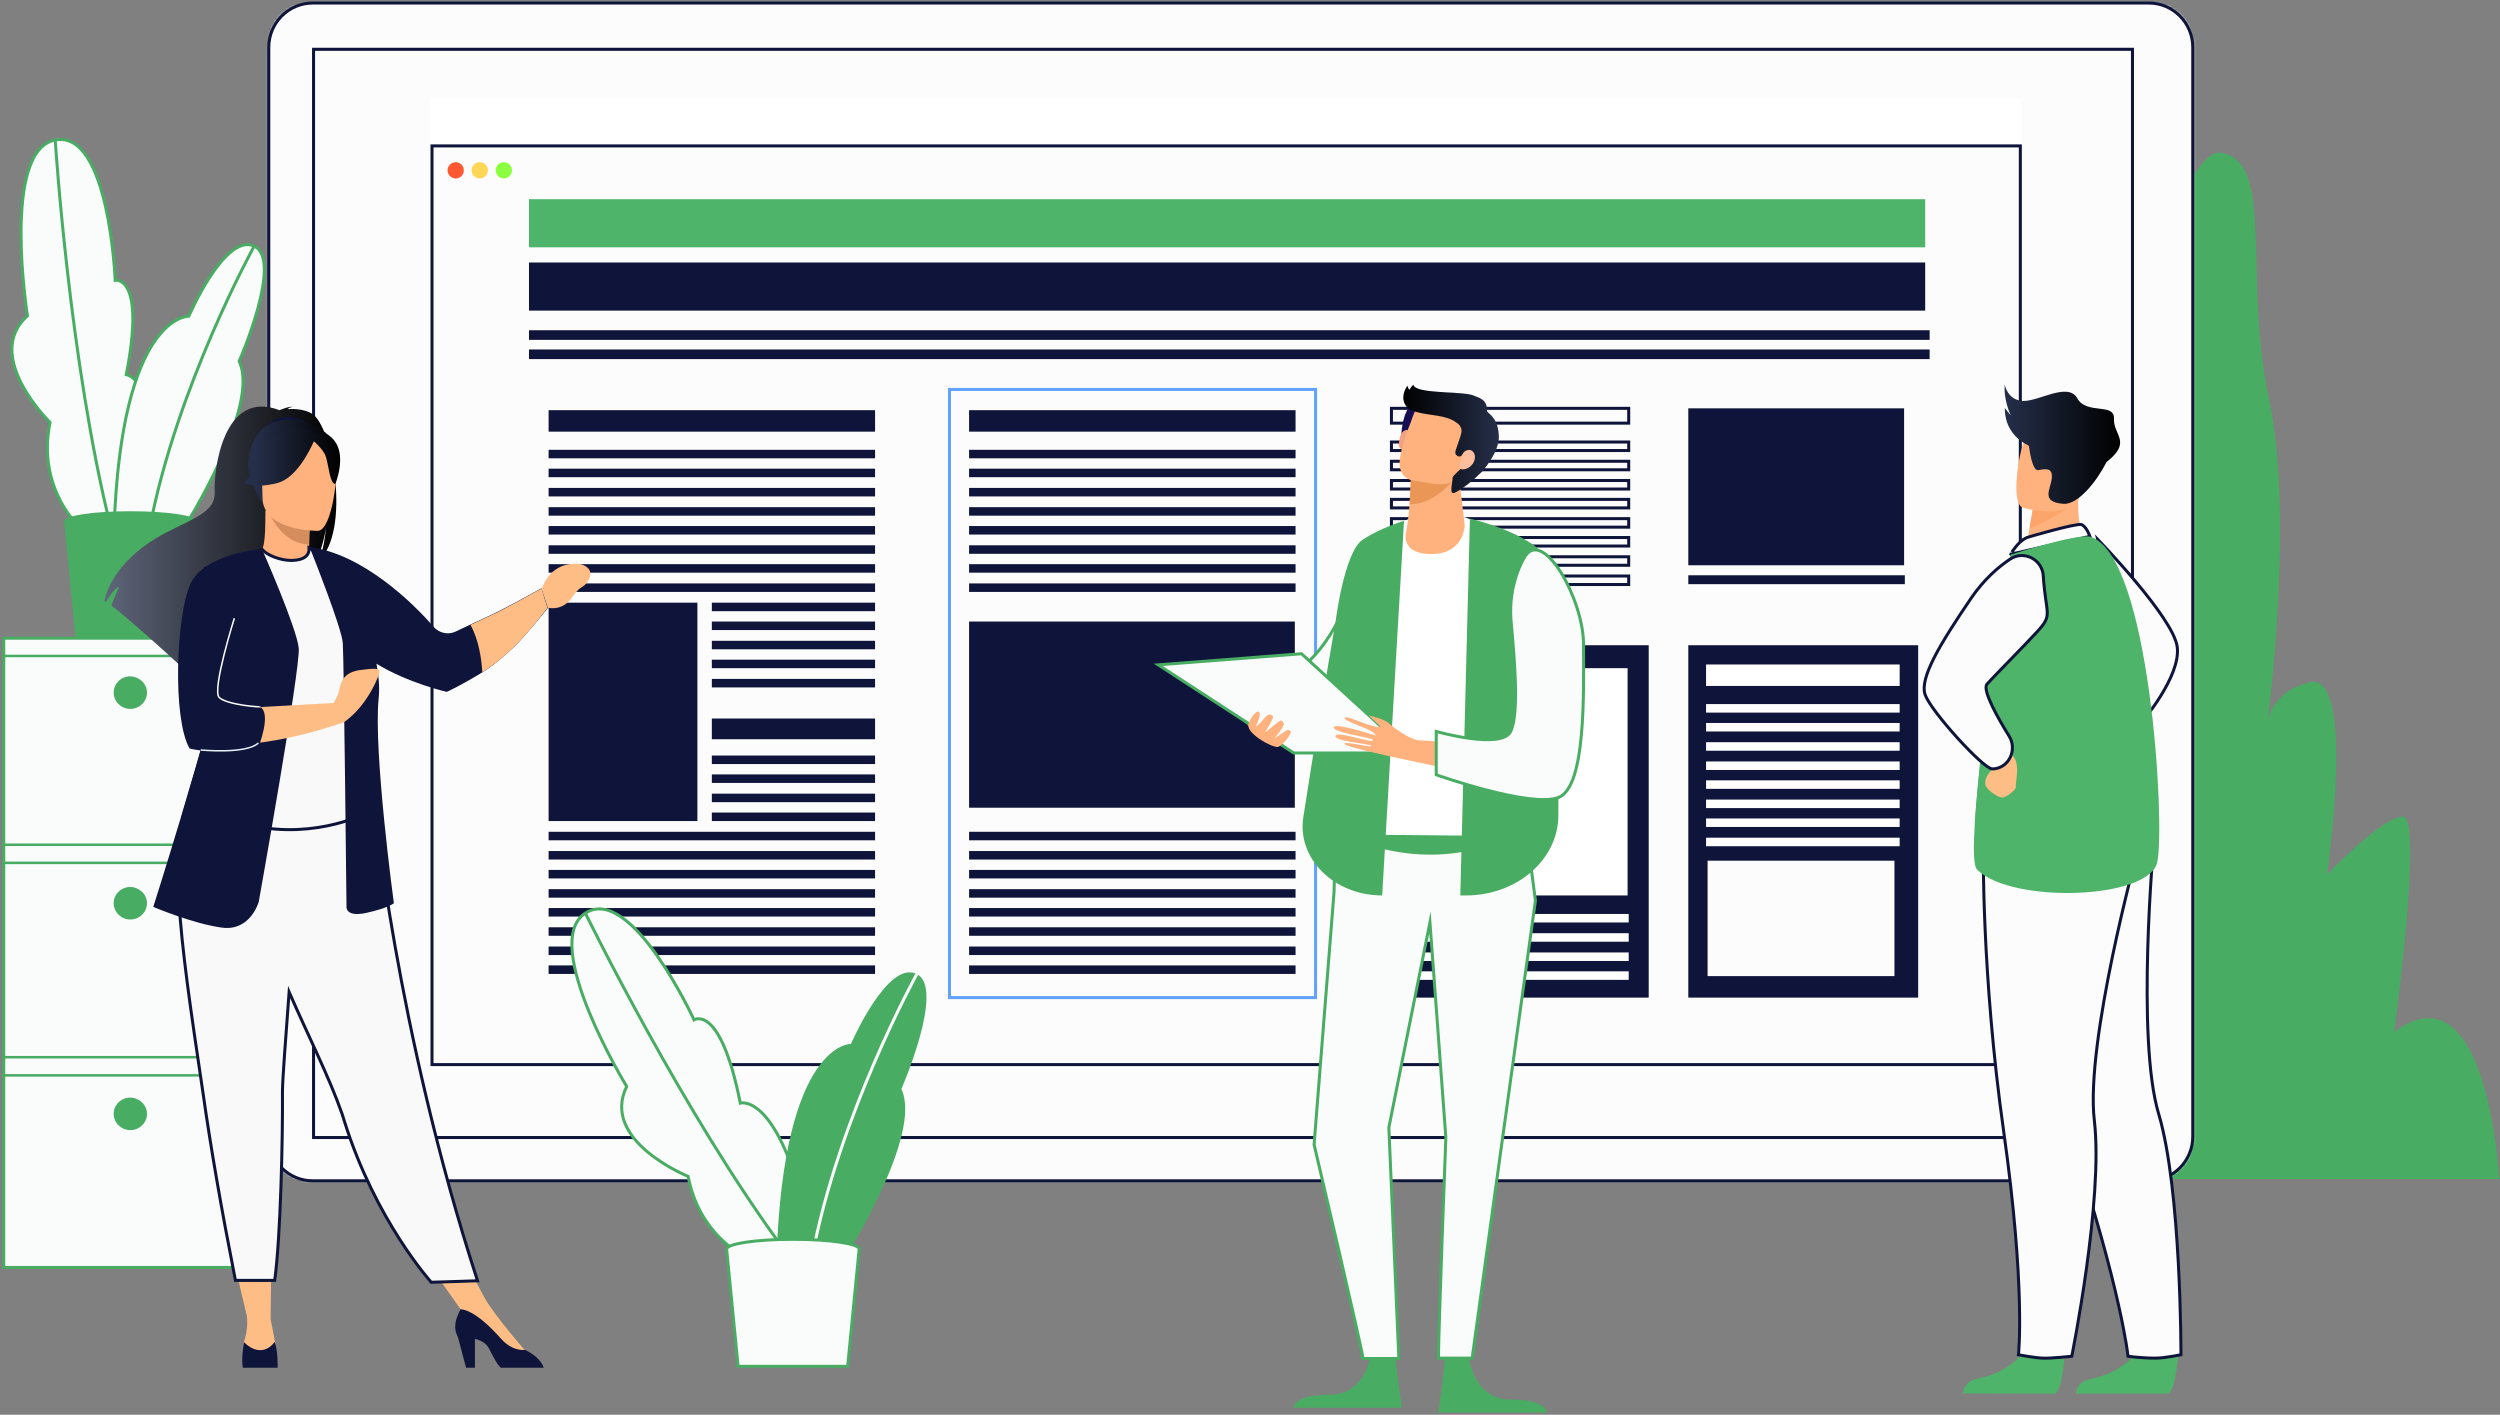 <svg width="827" height="468" viewBox="0 0 827 468" fill="none" xmlns="http://www.w3.org/2000/svg">
<rect x="0" y="0" width="827" height="468" fill="#808080" stroke="none"/>
<path d="M85.113 211.116H1.238V419.273H85.113V211.116Z" fill="#FAFCFC" stroke="#49AC63" stroke-miterlimit="10"/>
<path d="M85.113 279.441H1.238" stroke="#49AC63" stroke-width="0.835" stroke-miterlimit="10"/>
<path d="M85.113 349.724H1.238" stroke="#49AC63" stroke-width="0.835" stroke-miterlimit="10"/>
<path d="M85.113 285.44H1.238" stroke="#49AC63" stroke-width="0.835" stroke-miterlimit="10"/>
<path d="M85.113 216.993H1.238" stroke="#49AC63" stroke-width="0.835" stroke-miterlimit="10"/>
<path d="M85.113 355.724H1.238" stroke="#49AC63" stroke-width="0.835" stroke-miterlimit="10"/>
<path d="M48.624 229.116C48.624 232.054 46.175 234.503 43.114 234.503C40.052 234.503 37.603 232.054 37.603 229.116C37.603 226.177 40.052 223.728 43.114 223.728C46.175 223.85 48.624 226.177 48.624 229.116Z" fill="#49AC63"/>
<path d="M48.624 298.787C48.624 301.726 46.175 304.175 43.114 304.175C40.052 304.175 37.603 301.726 37.603 298.787C37.603 295.848 40.052 293.399 43.114 293.399C46.175 293.522 48.624 295.848 48.624 298.787Z" fill="#49AC63"/>
<path d="M48.624 368.458C48.624 371.397 46.175 373.846 43.114 373.846C40.052 373.846 37.603 371.397 37.603 368.458C37.603 365.52 40.052 363.071 43.114 363.071C46.175 363.193 48.624 365.52 48.624 368.458Z" fill="#49AC63"/>
<path d="M26.71 174.75C26.71 174.75 12.017 162.015 16.548 139.73C16.548 139.73 -5.86 117.813 9.078 104.466C9.078 104.466 0.385 49.733 18.262 46.305C36.139 42.876 38.098 92.711 38.098 92.711C38.098 92.711 48.261 90.752 41.771 123.935C41.771 123.935 55.73 125.282 46.424 174.995L26.71 174.75Z" fill="#FAFCFC" stroke="#49AC63" stroke-miterlimit="10"/>
<path d="M18.262 46.305C18.262 46.305 22.915 119.649 36.751 174.872Z" fill="#FAFCFC"/>
<path d="M18.262 46.305C18.262 46.305 22.915 119.649 36.751 174.872" stroke="#49AC63" stroke-miterlimit="10"/>
<path d="M37.73 174.872H60.75C60.75 174.872 86.341 134.465 79.117 119.527C79.117 119.527 93.811 85.977 84.137 81.447C74.464 76.794 62.464 104.589 62.464 104.589C62.464 104.589 40.179 103.854 37.73 174.872Z" fill="#FAFCFC" stroke="#49AC63" stroke-miterlimit="10"/>
<path d="M84.138 81.324C84.138 81.324 58.302 128.098 49.486 174.872Z" fill="#FAFCFC"/>
<path d="M84.138 81.324C84.138 81.324 58.302 128.098 49.486 174.872" stroke="#49AC63" stroke-miterlimit="10"/>
<path d="M43.114 169.117C30.87 169.117 21.074 170.587 21.196 172.423L24.992 211.116H61.236L65.032 172.423C65.277 170.587 55.481 169.117 43.114 169.117Z" fill="#49AC63"/>
<path d="M493.346 390.009H826.764C826.764 390.009 822.846 318.256 791.99 341.398C791.99 341.398 801.663 270.38 794.928 270.135C788.194 270.012 769.827 289.236 769.827 289.236C769.827 289.236 779.5 221.891 764.072 225.687C748.644 229.36 749.624 242.829 749.624 242.829C749.624 242.829 759.297 173.036 750.603 132.139C741.91 91.365 752.562 54.141 735.175 50.59C717.788 46.917 695.625 156.995 695.625 156.995C695.625 156.995 681.177 150.261 674.32 200.463C674.32 200.463 641.627 177.321 640.647 250.666C640.647 250.666 586.159 244.054 578.2 302.338C578.2 302.338 543.915 299.644 534.487 324.378C524.814 349.234 490.529 356.336 493.346 390.009Z" fill="#49AC63"/>
<path d="M103.481 390.621H710.81C718.892 390.621 725.381 384.009 725.381 375.928V15.693C725.381 7.612 718.892 1 710.81 1H103.481C95.4 1 88.91 7.612 88.91 15.693V376.05C88.91 384.131 95.522 390.621 103.481 390.621Z" fill="#FCFCFC"/>
<mask id="mask0_1122_8450" style="mask-type:luminance" maskUnits="userSpaceOnUse" x="88" y="1" width="638" height="390">
<path d="M103.485 390.621H710.814C718.895 390.621 725.385 384.009 725.385 375.928V15.694C725.385 7.612 718.895 1 710.814 1H103.485C95.404 1 88.914 7.612 88.914 15.694V376.05C88.914 384.132 95.526 390.621 103.485 390.621Z" fill="white"/>
</mask>
<g mask="url(#mask0_1122_8450)">
<path d="M725.385 1H88.914V390.621H725.385V1Z" fill="#FCFCFC" stroke="#0F153A" stroke-miterlimit="10"/>
</g>
<mask id="mask1_1122_8450" style="mask-type:luminance" maskUnits="userSpaceOnUse" x="88" y="1" width="638" height="390">
<path d="M103.485 390.621H710.814C718.895 390.621 725.385 384.009 725.385 375.928V15.694C725.385 7.612 718.895 1 710.814 1H103.485C95.404 1 88.914 7.612 88.914 15.694V376.05C88.914 384.132 95.526 390.621 103.485 390.621Z" fill="white"/>
</mask>
<g mask="url(#mask1_1122_8450)">
<path d="M730.526 -10.999H78.627V400.172H730.526V-10.999Z" fill="#FCFCFC" stroke="#0F153A" stroke-miterlimit="10"/>
</g>
<path d="M103.481 390.621H710.81C718.892 390.621 725.381 384.009 725.381 375.928V15.693C725.381 7.612 718.892 1 710.81 1H103.481C95.4 1 88.91 7.612 88.91 15.693V376.05C88.91 384.131 95.522 390.621 103.481 390.621Z" stroke="#0F153A" stroke-miterlimit="10"/>
<path d="M705.423 16.306H103.727V376.295H705.423V16.306Z" fill="#FCFCFC"/>
<mask id="mask2_1122_8450" style="mask-type:luminance" maskUnits="userSpaceOnUse" x="103" y="16" width="603" height="361">
<path d="M705.417 16.305H103.721V376.295H705.417V16.305Z" fill="white"/>
</mask>
<g mask="url(#mask2_1122_8450)">
<path d="M705.417 16.305H103.721V376.295H705.417V16.305Z" fill="#FCFCFC" stroke="#0F153A" stroke-miterlimit="10"/>
</g>
<mask id="mask3_1122_8450" style="mask-type:luminance" maskUnits="userSpaceOnUse" x="103" y="16" width="603" height="361">
<path d="M705.417 16.305H103.721V376.295H705.417V16.305Z" fill="white"/>
</mask>
<g mask="url(#mask3_1122_8450)">
<path d="M710.195 5.285H93.805V385.233H710.195V5.285Z" fill="#FCFCFC" stroke="#0F153A" stroke-miterlimit="10"/>
</g>
<path d="M705.423 16.306H103.727V376.295H705.423V16.306Z" stroke="#0F153A" stroke-miterlimit="10"/>
<path d="M668.321 33.203H142.908V352.908H668.321V33.203Z" fill="white"/>
<path d="M668.321 33.203H142.908V352.908H668.321V33.203Z" stroke="white" stroke-width="1.094" stroke-miterlimit="10"/>
<path d="M668.321 48.264H142.908V352.173H668.321V48.264Z" fill="#FCFCFC" stroke="#0F153A" stroke-miterlimit="10"/>
<path d="M638.323 109.242H174.99V112.425H638.323V109.242Z" fill="#0F153A"/>
<path d="M638.323 115.609H174.99V118.792H638.323V115.609Z" fill="#0F153A"/>
<path d="M289.473 148.792H181.477V151.608H289.473V148.792Z" fill="#0F153A"/>
<path d="M289.473 135.69H181.477V142.792H289.473V135.69Z" fill="#0F153A"/>
<path d="M289.475 237.687H235.477V244.544H289.475V237.687Z" fill="#0F153A"/>
<path d="M289.473 155.036H181.477V157.852H289.473V155.036Z" fill="#0F153A"/>
<path d="M289.473 161.403H181.477V164.22H289.473V161.403Z" fill="#0F153A"/>
<path d="M289.473 167.771H181.477V170.587H289.473V167.771Z" fill="#0F153A"/>
<path d="M289.473 174.015H181.477V176.832H289.473V174.015Z" fill="#0F153A"/>
<path d="M289.473 180.382H181.477V183.199H289.473V180.382Z" fill="#0F153A"/>
<path d="M289.473 186.627H181.477V189.443H289.473V186.627Z" fill="#0F153A"/>
<path d="M289.473 192.994H181.477V195.81H289.473V192.994Z" fill="#0F153A"/>
<path d="M289.473 275.155H181.477V277.971H289.473V275.155Z" fill="#0F153A"/>
<path d="M289.473 281.522H181.477V284.338H289.473V281.522Z" fill="#0F153A"/>
<path d="M289.473 287.767H181.477V290.583H289.473V287.767Z" fill="#0F153A"/>
<path d="M289.473 294.134H181.477V296.95H289.473V294.134Z" fill="#0F153A"/>
<path d="M289.473 300.379H181.477V303.195H289.473V300.379Z" fill="#0F153A"/>
<path d="M289.473 306.746H181.477V309.562H289.473V306.746Z" fill="#0F153A"/>
<path d="M289.473 313.113H181.477V315.929H289.473V313.113Z" fill="#0F153A"/>
<path d="M289.473 319.358H181.477V322.174H289.473V319.358Z" fill="#0F153A"/>
<path d="M289.475 199.361H235.477V202.178H289.475V199.361Z" fill="#0F153A"/>
<path d="M289.475 205.606H235.477V208.422H289.475V205.606Z" fill="#0F153A"/>
<path d="M289.475 211.973H235.477V214.789H289.475V211.973Z" fill="#0F153A"/>
<path d="M289.475 218.218H235.477V221.034H289.475V218.218Z" fill="#0F153A"/>
<path d="M289.475 249.931H235.477V252.748H289.475V249.931Z" fill="#0F153A"/>
<path d="M289.475 256.176H235.477V258.992H289.475V256.176Z" fill="#0F153A"/>
<path d="M289.475 262.543H235.477V265.359H289.475V262.543Z" fill="#0F153A"/>
<path d="M289.475 268.788H235.477V271.604H289.475V268.788Z" fill="#0F153A"/>
<path d="M289.475 224.585H235.477V227.401H289.475V224.585Z" fill="#0F153A"/>
<path d="M230.7 199.361H181.477V271.604H230.7V199.361Z" fill="#0F153A"/>
<path d="M435.186 128.833H314.088V330.011H435.186V128.833Z" stroke="#61A1FF" stroke-miterlimit="10"/>
<path d="M428.571 148.792H320.574V151.608H428.571V148.792Z" fill="#0F153A"/>
<path d="M428.571 135.69H320.574V142.792H428.571V135.69Z" fill="#0F153A"/>
<path d="M428.571 155.036H320.574V157.852H428.571V155.036Z" fill="#0F153A"/>
<path d="M428.571 161.403H320.574V164.22H428.571V161.403Z" fill="#0F153A"/>
<path d="M428.571 167.771H320.574V170.587H428.571V167.771Z" fill="#0F153A"/>
<path d="M428.571 174.015H320.574V176.832H428.571V174.015Z" fill="#0F153A"/>
<path d="M428.571 180.382H320.574V183.199H428.571V180.382Z" fill="#0F153A"/>
<path d="M428.571 186.627H320.574V189.443H428.571V186.627Z" fill="#0F153A"/>
<path d="M428.571 192.994H320.574V195.81H428.571V192.994Z" fill="#0F153A"/>
<path d="M428.571 275.155H320.574V277.971H428.571V275.155Z" fill="#0F153A"/>
<path d="M428.571 281.522H320.574V284.338H428.571V281.522Z" fill="#0F153A"/>
<path d="M428.571 287.767H320.574V290.583H428.571V287.767Z" fill="#0F153A"/>
<path d="M428.571 294.134H320.574V296.95H428.571V294.134Z" fill="#0F153A"/>
<path d="M428.571 300.379H320.574V303.195H428.571V300.379Z" fill="#0F153A"/>
<path d="M428.571 306.746H320.574V309.562H428.571V306.746Z" fill="#0F153A"/>
<path d="M428.571 313.113H320.574V315.929H428.571V313.113Z" fill="#0F153A"/>
<path d="M428.571 319.358H320.574V322.174H428.571V319.358Z" fill="#0F153A"/>
<path d="M428.326 205.606H320.574V267.196H428.326V205.606Z" fill="#0F153A"/>
<path d="M538.777 146.22H460.289V149.036H538.777V146.22Z" fill="#FCFCFC" stroke="#0F153A" stroke-miterlimit="10"/>
<path d="M538.777 135.078H460.289V139.975H538.777V135.078Z" fill="#FCFCFC" stroke="#0F153A" stroke-miterlimit="10"/>
<path d="M629.874 135.078H558.488V186.994H629.874V135.078Z" fill="#0F153A"/>
<path d="M538.777 152.587H460.289V155.404H538.777V152.587Z" fill="#FCFCFC" stroke="#0F153A" stroke-miterlimit="10"/>
<path d="M538.777 158.954H460.289V161.771H538.777V158.954Z" fill="#FCFCFC" stroke="#0F153A" stroke-miterlimit="10"/>
<path d="M538.777 171.566H460.289V174.382H538.777V171.566Z" fill="#FCFCFC" stroke="#0F153A" stroke-miterlimit="10"/>
<path d="M538.777 177.811H460.289V180.627H538.777V177.811Z" fill="#FCFCFC" stroke="#0F153A" stroke-miterlimit="10"/>
<path d="M538.777 184.178H460.289V186.994H538.777V184.178Z" fill="#FCFCFC" stroke="#0F153A" stroke-miterlimit="10"/>
<path d="M538.777 190.545H460.289V193.362H538.777V190.545Z" fill="#FCFCFC" stroke="#0F153A" stroke-miterlimit="10"/>
<path d="M630.119 190.3H558.488V193.239H630.119V190.3Z" fill="#0F153A"/>
<path d="M538.777 165.199H460.289V168.015H538.777V165.199Z" fill="#FCFCFC" stroke="#0F153A" stroke-miterlimit="10"/>
<path d="M545.389 213.443H453.555V330.011H545.389V213.443Z" fill="#0F153A"/>
<path d="M538.777 302.338H460.289V305.154H538.777V302.338Z" fill="white"/>
<path d="M538.777 308.705H460.289V311.521H538.777V308.705Z" fill="white"/>
<path d="M538.777 315.072H460.289V317.888H538.777V315.072Z" fill="white"/>
<path d="M538.777 321.317H460.289V324.133H538.777V321.317Z" fill="white"/>
<path d="M538.409 221.034H460.289V296.216H538.409V221.034Z" fill="white"/>
<path d="M634.527 213.443H558.488V330.011H634.527V213.443Z" fill="#0F153A"/>
<path d="M628.406 232.911H564.367V235.728H628.406V232.911Z" fill="white"/>
<path d="M628.406 219.81H564.367V226.912H628.406V219.81Z" fill="white"/>
<path d="M628.406 239.156H564.367V241.972H628.406V239.156Z" fill="white"/>
<path d="M628.406 245.523H564.367V248.339H628.406V245.523Z" fill="white"/>
<path d="M628.406 251.89H564.367V254.707H628.406V251.89Z" fill="white"/>
<path d="M628.406 258.135H564.367V260.951H628.406V258.135Z" fill="white"/>
<path d="M628.406 264.502H564.367V267.318H628.406V264.502Z" fill="white"/>
<path d="M628.406 270.747H564.367V273.563H628.406V270.747Z" fill="white"/>
<path d="M628.406 277.114H564.367V279.93H628.406V277.114Z" fill="white"/>
<path d="M627.182 284.216H564.367V323.398H627.182V284.216Z" fill="#FCFCFC" stroke="#0F153A" stroke-miterlimit="10"/>
<path d="M636.854 65.896H174.99V81.814H636.854V65.896Z" fill="#4EB469"/>
<path d="M636.854 86.834H174.99V102.752H636.854V86.834Z" fill="#0F153A"/>
<path d="M150.747 59.039C152.234 59.039 153.44 57.833 153.44 56.345C153.44 54.858 152.234 53.651 150.747 53.651C149.259 53.651 148.053 54.858 148.053 56.345C148.053 57.833 149.259 59.039 150.747 59.039Z" fill="#FF5933"/>
<path d="M158.706 59.039C160.193 59.039 161.399 57.833 161.399 56.345C161.399 54.858 160.193 53.651 158.706 53.651C157.218 53.651 156.012 54.858 156.012 56.345C156.012 57.833 157.218 59.039 158.706 59.039Z" fill="#FFD655"/>
<path d="M166.664 59.039C168.152 59.039 169.358 57.833 169.358 56.345C169.358 54.858 168.152 53.651 166.664 53.651C165.177 53.651 163.971 54.858 163.971 56.345C163.971 57.833 165.177 59.039 166.664 59.039Z" fill="#8BFF40"/>
<path d="M173.64 448.66V446.701C173.64 446.701 163.477 435.069 160.293 429.314L151.722 413.396L140.457 416.212L154.783 436.538L155.395 435.681L169.721 449.15L173.64 448.66Z" fill="#FFBD86"/>
<path d="M179.884 452.456H165.681C164.456 451.354 163.232 449.027 161.762 446.089C160.905 444.374 159.069 443.395 157.11 442.905V452.456H154.171L151.477 442.293C149.64 438.864 150.987 435.803 152.334 433.109C153.804 433.109 158.089 434.211 165.681 442.783C168.13 445.599 170.946 446.701 173.64 446.578H173.762C178.048 448.66 179.395 451.109 179.884 452.456Z" fill="#0F153A"/>
<path d="M91.357 445.844C90.745 442.415 89.52 436.415 89.52 436.415L89.765 415.232H76.908L81.684 435.436C81.806 436.415 82.051 439.966 80.704 443.885C80.704 443.885 79.48 449.517 84.99 449.64C90.622 449.762 91.969 449.272 91.357 445.844Z" fill="#FFBD86"/>
<path d="M91.846 452.456H80.336C79.724 449.517 80.703 444.007 80.703 444.007C86.948 450.007 90.866 443.885 90.866 443.885C91.968 446.456 91.846 452.456 91.846 452.456Z" fill="#0F153A"/>
<path d="M123.681 264.625L78.989 264.257C79.846 272.339 80.825 279.93 83.029 289.603L59.152 291.93C59.152 293.032 59.152 294.012 59.152 295.114C59.152 296.216 59.275 297.318 59.275 298.542C59.642 306.011 60.622 314.827 61.969 325.358C63.316 335.765 65.152 348.01 67.234 362.091C69.683 379.356 73.111 399.315 77.886 423.559C77.886 423.559 79.846 423.559 83.764 423.559H90.866C92.825 409.6 93.559 376.05 93.437 361.356C93.437 356.826 94.539 343.479 95.641 328.174C101.763 342.255 108.988 356.459 113.151 368.458C113.396 369.193 113.641 370.05 113.885 370.785C124.171 403.723 142.66 424.171 142.66 424.171L150.619 423.926L157.966 423.681C130.905 340.418 123.681 264.625 123.681 264.625Z" fill="#F9F9F9" stroke="#0F153A" stroke-miterlimit="10"/>
<path d="M103.11 136.792C100.539 135.322 97.356 135.2 95.151 135.322C95.764 134.71 96.866 134.588 96.866 134.588C95.519 134.343 92.458 135.69 92.458 135.69C73.601 128.465 70.662 156.138 71.03 162.628C71.397 169.117 64.663 171.199 54.867 176.219C36.255 185.892 34.541 198.872 34.541 198.872C34.663 198.994 34.786 198.994 35.031 199.116C36.01 197.525 37.847 194.586 39.439 194.096C39.439 194.219 37.48 198.137 36.867 200.341C42.377 204.504 52.663 213.81 59.887 220.422C59.887 219.075 59.887 217.361 60.377 216.381L61.234 221.769C65.03 225.32 67.724 227.769 67.724 227.769C67.234 222.626 91.233 195.076 103.723 186.872C106.784 182.341 107.886 174.505 107.886 173.893C107.396 180.137 106.294 183.688 105.314 185.647C116.212 175.852 110.09 140.71 103.11 136.792Z" fill="url(#paint0_linear_1122_8450)"/>
<path d="M103.229 187.362C103.352 187.362 97.229 190.545 92.576 189.321C88.291 188.096 85.475 182.586 85.475 182.586C87.311 182.219 87.801 179.648 87.801 168.872L88.658 168.995L102.617 171.689C102.617 171.689 102.25 176.097 102.25 180.137C102.25 183.688 102.495 186.994 103.229 187.362Z" fill="#FFB27D"/>
<path d="M87.561 141.322C87.561 141.322 94.418 133.975 102.989 140.955C102.989 140.955 97.968 140.098 87.561 141.322Z" fill="#0F153A"/>
<path d="M102.619 171.689C102.619 171.689 102.252 176.097 102.252 180.137C94.415 179.892 90.374 172.791 88.66 168.872L102.619 171.689Z" fill="#D68D5D"/>
<path d="M87.192 167.403C87.192 167.403 83.152 160.913 82.172 155.403C81.438 151.485 83.519 136.914 98.09 138.996C98.09 138.996 102.376 139.363 106.294 142.057C109.478 144.261 114.008 148.791 108.988 161.526L107.641 165.811L87.192 167.403Z" fill="url(#paint1_linear_1122_8450)"/>
<path d="M117.433 238.911C117.311 260.094 120.494 269.278 120.494 269.278C120.494 269.278 101.393 278.951 78.618 271.849C78.373 271.726 67.231 271.482 67.231 271.482C67.598 270.624 69.557 252.625 69.924 251.768C74.7 241.482 72.373 236.707 72.985 233.646C74.087 227.769 74.087 221.646 73.598 215.891C72.251 200.586 68.088 187.974 68.088 187.974C74.332 186.504 80.21 184.178 86.699 181.729C88.169 183.566 92.577 185.402 96.495 185.402C101.025 185.28 102.372 183.443 102.25 181.239C107.025 183.933 110.943 186.504 110.943 186.504C114.984 193.606 123.31 200.586 123.923 211.483C124.045 213.932 117.433 238.299 117.433 238.911Z" fill="#F9F9F9" stroke="#0F153A" stroke-miterlimit="10"/>
<path d="M79.11 241.36C77.151 244.176 73.478 260.951 64.172 263.033C68.947 251.033 72.621 245.768 73.233 242.095C74.335 235.238 74.335 228.136 73.845 221.401C76.906 215.891 79.233 212.218 79.233 212.218C79.478 211.361 84.13 196.79 85.722 209.769C87.069 222.748 81.192 238.176 79.11 241.36Z" fill="#5F9AA8"/>
<path d="M105.194 175.607C105.194 175.607 86.827 175.852 86.827 164.464C86.827 152.955 84.378 145.363 96.133 144.628C107.888 143.894 110.214 148.302 111.071 152.097C112.051 156.016 109.969 175.24 105.194 175.607Z" fill="#FFB27D"/>
<path d="M110.577 145.73C107.761 142.302 105.557 143.036 104.333 144.016C100.414 138.016 87.802 146.71 87.802 146.71C86.578 154.914 80.578 159.689 80.578 159.689C80.578 159.689 83.884 161.771 91.721 159.812C97.843 158.22 102.251 149.526 103.843 145.975C104.945 146.955 107.271 149.159 107.883 151.363C108.741 154.301 109.23 160.301 110.945 160.056C110.945 160.056 114.74 150.873 110.577 145.73Z" fill="url(#paint2_linear_1122_8450)"/>
<path d="M179.15 194.586C179.15 194.586 167.028 201.32 162.743 203.28C161.151 204.014 158.457 205.239 155.641 206.586C153.926 207.443 152.212 208.177 150.743 208.912C148.172 210.136 145.233 209.402 143.396 207.32C136.907 199.729 119.887 183.076 102.377 180.995L102.499 181.239C103.479 183.688 113.03 207.688 113.397 212.708C113.764 217.973 114.621 299.767 114.621 299.767C114.621 299.767 114.009 303.562 121.234 301.971C128.458 300.379 130.294 298.787 130.294 298.787C130.294 298.787 123.438 248.339 125.274 230.83C125.642 227.401 125.274 223.483 124.54 219.565C135.192 226.054 147.804 228.871 147.804 228.871C147.804 228.871 152.457 226.789 159.804 222.259C162.865 220.422 166.416 217.361 169.844 214.177C174.007 210.259 181.354 200.953 181.354 200.953L179.15 194.586Z" fill="#0F153A"/>
<path d="M85.598 298.297C85.598 298.297 82.904 308.093 73.476 306.868C64.048 305.644 50.701 300.011 50.701 300.011C50.701 300.011 54.742 287.277 59.762 270.624C65.762 250.421 73.354 224.463 76.782 208.055C77.762 203.402 78.496 199.606 78.741 196.912L86.7 181.729C86.7 181.729 98.21 207.81 98.822 214.422C99.434 220.912 85.598 298.297 85.598 298.297Z" fill="#0F153A"/>
<path d="M119.15 221.646C114.62 222.259 112.906 224.585 112.293 227.891C112.049 229.605 111.069 231.32 110.334 232.544C105.804 232.789 95.151 233.401 86.09 233.891L85.356 245.768C92.702 244.789 101.886 242.952 112.293 239.401C113.151 239.279 114.13 238.789 115.355 237.687C121.844 232.422 125.518 223.483 125.518 222.136C125.64 221.034 123.681 221.034 119.15 221.646Z" fill="#FFBD86"/>
<path d="M85.235 228.136C84.868 238.789 82.296 259.482 60.011 270.502C60.011 270.502 59.889 270.502 59.889 270.624C65.888 250.421 73.48 224.463 76.909 208.055C80.949 214.055 85.48 222.259 85.235 228.136Z" fill="#0F153A"/>
<path d="M86.707 181.607C86.707 181.607 67.605 182.954 62.952 193.239C58.299 203.524 56.953 237.564 62.707 247.605C62.707 247.605 70.789 249.931 84.993 247.237C85.115 247.237 85.36 247.115 85.482 247.115C85.482 247.115 90.013 235.972 85.972 233.768C85.972 233.768 73.972 234.381 75.197 230.462C76.544 226.422 86.707 181.607 86.707 181.607Z" fill="#0F153A"/>
<path d="M192.128 186.627C181.843 185.28 179.271 194.708 179.271 194.708L181.231 201.076C184.414 201.565 187.23 200.708 189.679 197.035C192.251 193.361 192.985 194.831 194.577 192.015C196.781 188.341 193.353 186.994 192.128 186.627Z" fill="#FFBD86"/>
<path d="M162.742 203.402C161.151 204.137 158.457 205.361 155.641 206.708C157.11 209.402 159.069 214.3 159.559 222.381C162.62 220.544 166.538 217.361 169.967 214.055C175.354 208.79 181.109 201.076 181.109 201.076L179.15 194.708C179.15 194.586 167.15 201.443 162.742 203.402Z" fill="#FFBD86"/>
<path d="M86.09 233.768C86.213 234.013 74.948 233.156 72.499 230.707C70.05 228.258 77.519 204.504 77.519 204.504" fill="#0F153A"/>
<path d="M86.09 233.768C86.213 234.013 74.948 233.156 72.499 230.707C70.05 228.258 77.519 204.504 77.519 204.504" stroke="white" stroke-width="0.5" stroke-miterlimit="10"/>
<path d="M66.377 248.095C66.377 248.095 81.56 249.564 85.478 245.768" stroke="#E7F1FD" stroke-width="0.5" stroke-miterlimit="10"/>
<path d="M693.91 178.423C693.91 178.423 719.011 204.259 720.236 214.055C721.46 223.85 708.359 239.034 708.359 239.034L693.91 178.423Z" fill="#FCFCFC" stroke="#0F153A" stroke-miterlimit="10"/>
<path d="M683.133 447.068C683.133 447.068 682.276 460.782 679.582 461.027C679.215 461.027 666.113 461.027 666.113 461.027L649.338 460.905C649.338 460.905 649.46 456.864 654.358 456.007C659.256 455.15 667.46 451.721 670.399 445.232C673.582 438.375 683.133 447.068 683.133 447.068Z" fill="#4EB469"/>
<path d="M720.599 447.068C720.599 447.068 719.742 460.782 717.048 461.027C716.681 461.027 703.579 461.027 703.579 461.027H686.682C686.682 461.027 686.804 456.986 691.702 456.129C696.6 455.272 704.804 451.844 707.742 445.354C710.926 438.375 720.599 447.068 720.599 447.068Z" fill="#4EB469"/>
<path d="M664.523 299.399C664.523 299.399 668.931 327.439 685.339 377.274C701.747 427.11 703.951 448.66 703.951 448.66C703.951 448.66 708.359 449.272 713.012 449.272C715.951 449.272 721.461 448.17 721.461 448.17C721.461 448.17 721.583 393.682 714.114 368.581C706.522 343.479 712.522 278.216 712.522 278.216L664.523 299.399Z" fill="#FCFCFC" stroke="#0F153A" stroke-miterlimit="10"/>
<path d="M656.073 279.93C656.073 279.93 655.461 322.297 662.808 374.213C670.154 426.13 667.705 448.17 667.705 448.17C667.705 448.17 673.705 449.272 675.909 449.272C678.236 449.395 685.337 448.66 685.337 448.66C685.337 448.66 695.868 396.743 692.807 370.663C689.746 344.704 707.133 281.4 707.133 281.4L656.073 279.93Z" fill="#FCFCFC" stroke="#0F153A" stroke-miterlimit="10"/>
<path d="M689.99 180.872L681.664 186.994L669.664 184.423C669.787 183.321 670.644 178.791 671.378 174.75C671.378 174.505 671.501 174.26 671.501 174.015C672.113 170.587 672.603 167.526 672.603 167.526L683.745 162.016L687.908 159.934C687.908 160.056 687.541 163.852 687.541 164.342C686.929 174.26 689.99 180.872 689.99 180.872Z" fill="#FFB27D"/>
<path d="M670.522 177.811C670.767 177.689 686.808 173.036 688.522 173.525C690.236 174.138 691.338 177.444 691.338 177.444L665.135 183.321C665.135 183.443 667.216 179.28 670.522 177.811Z" fill="#FCFCFC" stroke="#0F153A" stroke-miterlimit="10"/>
<path d="M713.622 285.196C710.928 297.563 665.746 299.032 654.113 287.767C652.766 286.542 652.766 280.543 653.256 272.461C654.236 256.788 657.419 233.156 657.542 221.157C657.542 215.279 658.399 209.402 659.501 204.014C661.827 192.504 665.256 183.443 665.256 183.443C665.256 183.443 687.296 176.342 691.459 177.566C711.173 183.321 716.316 272.829 713.622 285.196Z" fill="#4EB469"/>
<path d="M653.258 272.461C654.237 256.788 657.421 233.156 657.543 221.157C657.543 215.279 658.4 209.402 659.502 204.014L672.727 201.688C672.727 201.688 685.706 254.584 653.258 272.461Z" fill="#4EB469"/>
<path d="M660.481 250.666C660.481 250.666 661.338 252.87 659.501 254.217C657.542 255.686 656.317 258.013 656.807 259.727C657.297 261.441 661.46 264.257 662.807 263.768C664.276 263.278 667.215 261.074 666.848 260.094C666.48 259.237 668.807 252.135 665.256 249.442C661.828 246.87 660.481 250.666 660.481 250.666Z" fill="#FFBD86"/>
<path d="M675.91 190.423C675.543 185.035 669.543 181.974 665.012 184.913C660.972 187.607 656.319 191.647 652.033 197.892C641.748 213.075 634.891 224.34 636.85 229.85C638.809 235.36 656.074 254.339 659.013 254.339C659.257 254.339 659.502 254.339 659.625 254.339C664.645 253.85 667.339 247.972 664.645 243.564C661.217 238.054 655.584 228.259 657.298 226.299C658.278 225.075 670.033 213.198 673.951 208.912C679.216 203.157 676.767 203.647 675.91 190.423Z" fill="#FCFCFC" stroke="#0F153A" stroke-miterlimit="10"/>
<path d="M686.805 164.587C684.356 169.24 675.173 173.281 671.377 174.872C671.377 174.628 671.499 174.383 671.499 174.138C672.112 170.709 672.601 167.648 672.601 167.648L683.744 162.138C686.315 162.016 687.785 162.628 686.805 164.587Z" fill="#FCA56B"/>
<path d="M669.053 167.893C669.053 167.893 685.583 173.036 688.644 162.75C691.706 152.465 695.869 146.098 685.461 142.424C675.053 138.751 671.869 142.057 669.91 145.241C668.074 148.302 664.89 166.301 669.053 167.893Z" fill="#FFB27D"/>
<path d="M699.299 138.506C699.544 133.118 690.238 137.282 687.176 131.772C684.115 126.262 674.32 132.874 669.177 132.629C664.034 132.384 663.177 127.241 663.177 127.241C662.81 130.547 663.912 134.588 665.136 137.404C664.157 136.18 663.177 134.955 663.177 134.955C663.177 141.69 667.095 145.485 671.136 147.445C671.626 150.995 672.605 155.893 674.32 155.526C676.769 155.036 679.095 154.669 678.728 158.22C678.36 161.893 674.932 166.056 682.524 166.668C687.299 167.036 693.421 159.567 696.85 152.832C705.421 146.098 699.054 144.016 699.299 138.506Z" fill="url(#paint3_linear_1122_8450)"/>
<path d="M449.394 186.749C449.394 186.749 445.844 204.749 434.823 216.871C426.497 225.932 409.232 235.972 409.232 235.972L419.028 245.156L446.088 226.177L449.394 186.749Z" fill="#FAFCFC" stroke="#49AC63" stroke-miterlimit="10"/>
<path d="M439.845 461.394C427.601 461.394 427.968 465.68 427.968 465.68H463.722C463.722 465.68 461.885 452.578 461.64 449.395H453.192C452.335 453.19 449.273 461.394 439.845 461.394Z" fill="#49AC63"/>
<path d="M499.717 462.986C488.574 462.986 486.248 451.476 486.003 449.395H477.921C477.921 450.007 477.921 450.252 477.921 450.374C477.921 451.844 475.84 467.272 475.84 467.272C475.84 467.272 484.778 467.272 490.778 467.272C496.778 467.272 511.716 467.272 511.716 467.272C511.716 467.272 511.961 462.986 499.717 462.986Z" fill="#49AC63"/>
<path d="M496.534 380.213L507.922 297.93L504.738 273.563H441.801L441.311 294.991L434.699 378.621C434.699 378.621 451.107 448.293 450.862 449.395H462.739C462.739 449.15 459.433 372.989 459.433 372.989L473.025 305.154L478.29 376.295C478.29 376.295 475.841 440.456 475.841 449.272H486.983C486.983 449.15 496.534 380.213 496.534 380.213Z" fill="#FAFCFC" stroke="#49AC63" stroke-miterlimit="10"/>
<path d="M505.107 276.747L504.74 273.563H441.803V276.379L455.027 280.175C465.802 283.236 477.312 283.604 488.21 280.91L505.107 276.747Z" fill="#49AC63"/>
<path d="M509.148 186.137C502.291 179.648 488.699 170.342 473.271 168.383L450.741 178.546L445.353 212.096L440.578 276.012L505.597 276.624L511.841 214.422C511.841 214.422 516.004 192.749 509.148 186.137Z" fill="white"/>
<path d="M466.782 156.628C466.782 156.628 466.537 169.73 465.068 176.342C464.456 178.913 465.925 181.607 468.496 182.464C470.456 183.199 472.905 183.566 476.088 183.076C484.292 181.729 484.537 173.893 484.537 173.893L481.721 150.016L466.782 156.628Z" fill="#FFB27D"/>
<path d="M481.721 150.138L466.783 156.628C466.783 156.628 466.66 161.403 466.293 166.791C470.211 166.913 475.109 165.077 480.374 159.322C481.109 158.465 481.844 157.608 482.578 156.75L481.721 150.138Z" fill="#EA9657"/>
<path d="M464.453 172.301L457.228 296.216C441.311 296.216 428.944 283.971 431.148 270.257L435.923 240.013L441.8 205.728C441.8 205.728 444.617 182.709 450.739 178.546C456.861 174.505 464.453 172.301 464.453 172.301Z" fill="#49AC63"/>
<path d="M486.25 171.566L483.066 296.216H484.903C501.801 296.216 515.514 284.338 515.514 269.645C515.637 239.646 515.392 193.974 512.943 187.117C509.515 176.831 486.25 171.566 486.25 171.566Z" fill="#49AC63"/>
<path d="M427.965 249.074L383.15 219.932L430.537 216.259L466.413 249.074H427.965Z" fill="#FAFCFC" stroke="#49AC63" stroke-miterlimit="10"/>
<path d="M452.824 236.707C452.824 236.707 457.722 237.687 459.436 239.279C461.762 241.36 467.15 244.911 469.476 244.911C471.803 244.911 481.476 245.768 481.476 245.768L483.068 255.074C483.068 255.074 446.701 247.85 444.987 246.258C443.273 244.666 453.558 247.482 453.558 246.748C453.558 246.013 441.191 245.278 441.804 243.442C442.416 241.605 453.191 245.891 454.171 244.911C455.15 244.054 441.191 242.585 441.191 240.625C441.191 238.789 455.028 243.319 455.028 243.319C455.028 243.319 455.273 242.34 451.477 240.87C447.681 239.278 444.13 238.054 444.865 237.319C445.722 236.585 455.273 241.483 456.619 240.258L452.824 236.707Z" fill="#FFB27D"/>
<path d="M504.125 184.668C504.125 184.668 498.86 193.117 499.839 205.239C500.941 217.361 502.656 235.973 499.717 241.972C496.778 248.095 475.105 241.972 475.105 241.972V256.298C475.105 256.298 506.574 267.441 515.635 263.768C524.696 260.094 523.839 228.871 523.839 213.443C523.961 198.137 510.002 173.648 504.125 184.668Z" fill="#FAFCFC" stroke="#49AC63" stroke-miterlimit="10"/>
<path d="M414.74 236.34C414.74 236.34 414.127 236.952 413.148 239.034C412.168 240.993 414.862 243.074 415.474 243.564C416.454 244.421 418.291 245.523 419.393 246.013C420.495 246.625 421.229 246.87 422.331 247.115C423.923 247.36 427.474 242.462 426.984 241.972C426.617 241.605 426.25 241.36 425.882 241.483C425.515 241.605 421.474 244.299 421.474 244.299C421.474 244.299 425.025 240.381 424.658 239.279C424.29 238.177 423.433 238.299 423.188 238.544C422.821 238.789 418.291 242.462 418.291 242.462C418.291 242.462 421.352 237.809 421.107 237.074C420.862 236.34 419.637 235.728 418.168 237.687C417.433 238.789 415.352 240.503 415.352 240.503C415.352 240.503 417.066 236.952 416.699 235.85C416.209 234.626 414.74 236.34 414.74 236.34Z" fill="#FFB27D"/>
<path d="M468.862 132.139C466.903 132.629 465.801 134.833 465.188 136.302C464.331 138.139 463.964 140.098 463.719 141.934C463.597 143.281 463.474 144.628 464.086 145.975C464.454 146.587 464.944 147.2 465.311 147.689C465.556 148.057 465.923 148.302 466.29 148.547C466.658 148.791 467.148 148.914 467.515 148.791C468.127 148.547 468.372 147.934 468.494 147.444C469.596 143.894 470.821 140.22 473.147 137.159" fill="#170D54"/>
<path d="M466.658 143.526C466.658 142.424 465.189 141.689 464.087 142.791C463.107 143.771 462.862 145.608 462.74 146.955C462.617 148.546 464.087 148.914 465.311 149.159" fill="#F2A181"/>
<path d="M476.456 132.874C474.742 133.241 470.334 132.506 469.11 134.098C467.885 135.69 466.783 139.608 466.293 140.71C465.314 142.792 464.824 145.118 464.089 147.322C463.232 150.138 461.763 155.403 464.946 157.852C465.926 158.587 466.293 158.709 467.395 158.954C468.865 159.199 470.456 159.444 471.926 159.689C474.252 160.056 476.946 160.546 479.272 159.811C482.456 158.954 484.17 155.159 484.905 152.587L489.558 138.016L476.456 132.874Z" fill="#FFB27D"/>
<path d="M486.737 150.016C485.635 149.526 484.9 148.914 484.166 149.771C483.798 150.261 483.553 150.873 482.941 150.995C482.329 151.118 481.717 150.628 481.472 150.138C481.349 149.649 481.472 149.036 481.717 148.424C482.084 147.2 482.574 145.975 482.941 144.873C483.308 143.649 483.798 142.424 483.186 141.322C482.941 140.71 482.451 140.22 481.839 139.853C480.125 138.506 477.798 137.894 475.472 137.526C473.146 137.159 470.819 136.914 468.615 136.302C467.636 136.057 466.778 135.69 466.044 135.2C464.819 134.343 464.207 132.874 464.207 131.527C464.207 130.18 464.697 128.833 465.554 127.608C465.676 128.098 465.921 128.588 466.289 128.955C466.534 128.343 467.023 127.731 467.513 127.241C468.125 130.425 483.676 129.323 487.349 130.792C489.921 131.772 492.002 132.384 491.88 135.935C492.002 136.18 492.125 136.302 492.369 136.547C494.573 138.384 495.553 140.465 495.798 143.771C496.165 147.689 493.471 151.975 490.9 155.281C490.288 156.138 489.676 156.505 488.941 157.24C487.839 158.587 481.717 163.362 480.615 163.118C479.513 162.873 480.615 159.077 480.492 158.097C480.492 157.363 483.676 154.791 484.166 154.179" fill="url(#paint4_linear_1122_8450)"/>
<path d="M482.698 153.689C482.698 153.689 482.453 154.301 482.943 154.914C483.31 155.403 484.167 155.281 484.78 155.159C486.371 154.669 487.596 153.322 487.841 151.852C488.208 150.138 487.106 148.424 485.392 148.914C484.29 149.159 483.678 150.261 483.678 151.118" fill="#FFBE9D"/>
<path d="M250.406 417.681C250.406 417.681 231.917 411.437 227.631 389.152C227.631 389.152 198.489 377.397 207.305 359.397C207.305 359.397 178.408 312.011 193.591 302.093C208.775 292.175 229.59 337.357 229.59 337.357C229.59 337.357 238.284 331.725 244.896 364.907C244.896 364.907 258.365 360.744 268.528 410.335L250.406 417.681Z" fill="#FAFCFC" stroke="#49AC63" stroke-miterlimit="10"/>
<path d="M193.713 302.215C193.713 302.215 225.916 368.213 259.833 414.008Z" fill="#FAFCFC"/>
<path d="M193.713 302.215C193.713 302.215 225.916 368.213 259.833 414.008" stroke="#49AC63" stroke-miterlimit="10"/>
<path d="M256.898 415.6H279.796C279.796 415.6 305.387 375.193 298.162 360.254C298.162 360.254 312.856 326.704 303.183 322.174C293.51 317.521 281.51 345.316 281.51 345.316C281.51 345.316 259.347 344.581 256.898 415.6Z" fill="#49AC63"/>
<path d="M303.308 322.174C303.308 322.174 277.472 368.948 268.656 415.722" stroke="#FAFCFC" stroke-miterlimit="10"/>
<path d="M262.288 409.967C250.043 409.967 240.248 411.437 240.37 413.273L244.166 451.966H280.41L284.206 413.273C284.451 411.437 274.655 409.967 262.288 409.967Z" fill="#FAFCFC" stroke="#49AC63" stroke-miterlimit="10"/>
<defs>
<linearGradient id="paint0_linear_1122_8450" x1="34.758" y1="181.122" x2="111.321" y2="181.122" gradientUnits="userSpaceOnUse">
<stop stop-color="#5F667A"/>
<stop offset="1"/>
</linearGradient>
<linearGradient id="paint1_linear_1122_8450" x1="82.042" y1="153.147" x2="111.321" y2="153.147" gradientUnits="userSpaceOnUse">
<stop offset="0.076" stop-color="#252F4A"/>
<stop offset="1"/>
</linearGradient>
<linearGradient id="paint2_linear_1122_8450" x1="80.606" y1="151.316" x2="112.551" y2="151.316" gradientUnits="userSpaceOnUse">
<stop offset="0.115" stop-color="#252F4A"/>
<stop offset="1"/>
</linearGradient>
<linearGradient id="paint3_linear_1122_8450" x1="663.062" y1="147.058" x2="701.271" y2="147.058" gradientUnits="userSpaceOnUse">
<stop stop-color="#252F4A"/>
<stop offset="1"/>
</linearGradient>
<linearGradient id="paint4_linear_1122_8450" x1="496.079" y1="145.225" x2="464.46" y2="145.225" gradientUnits="userSpaceOnUse">
<stop stop-color="#252F4A"/>
<stop offset="1"/>
</linearGradient>
</defs>
</svg>
